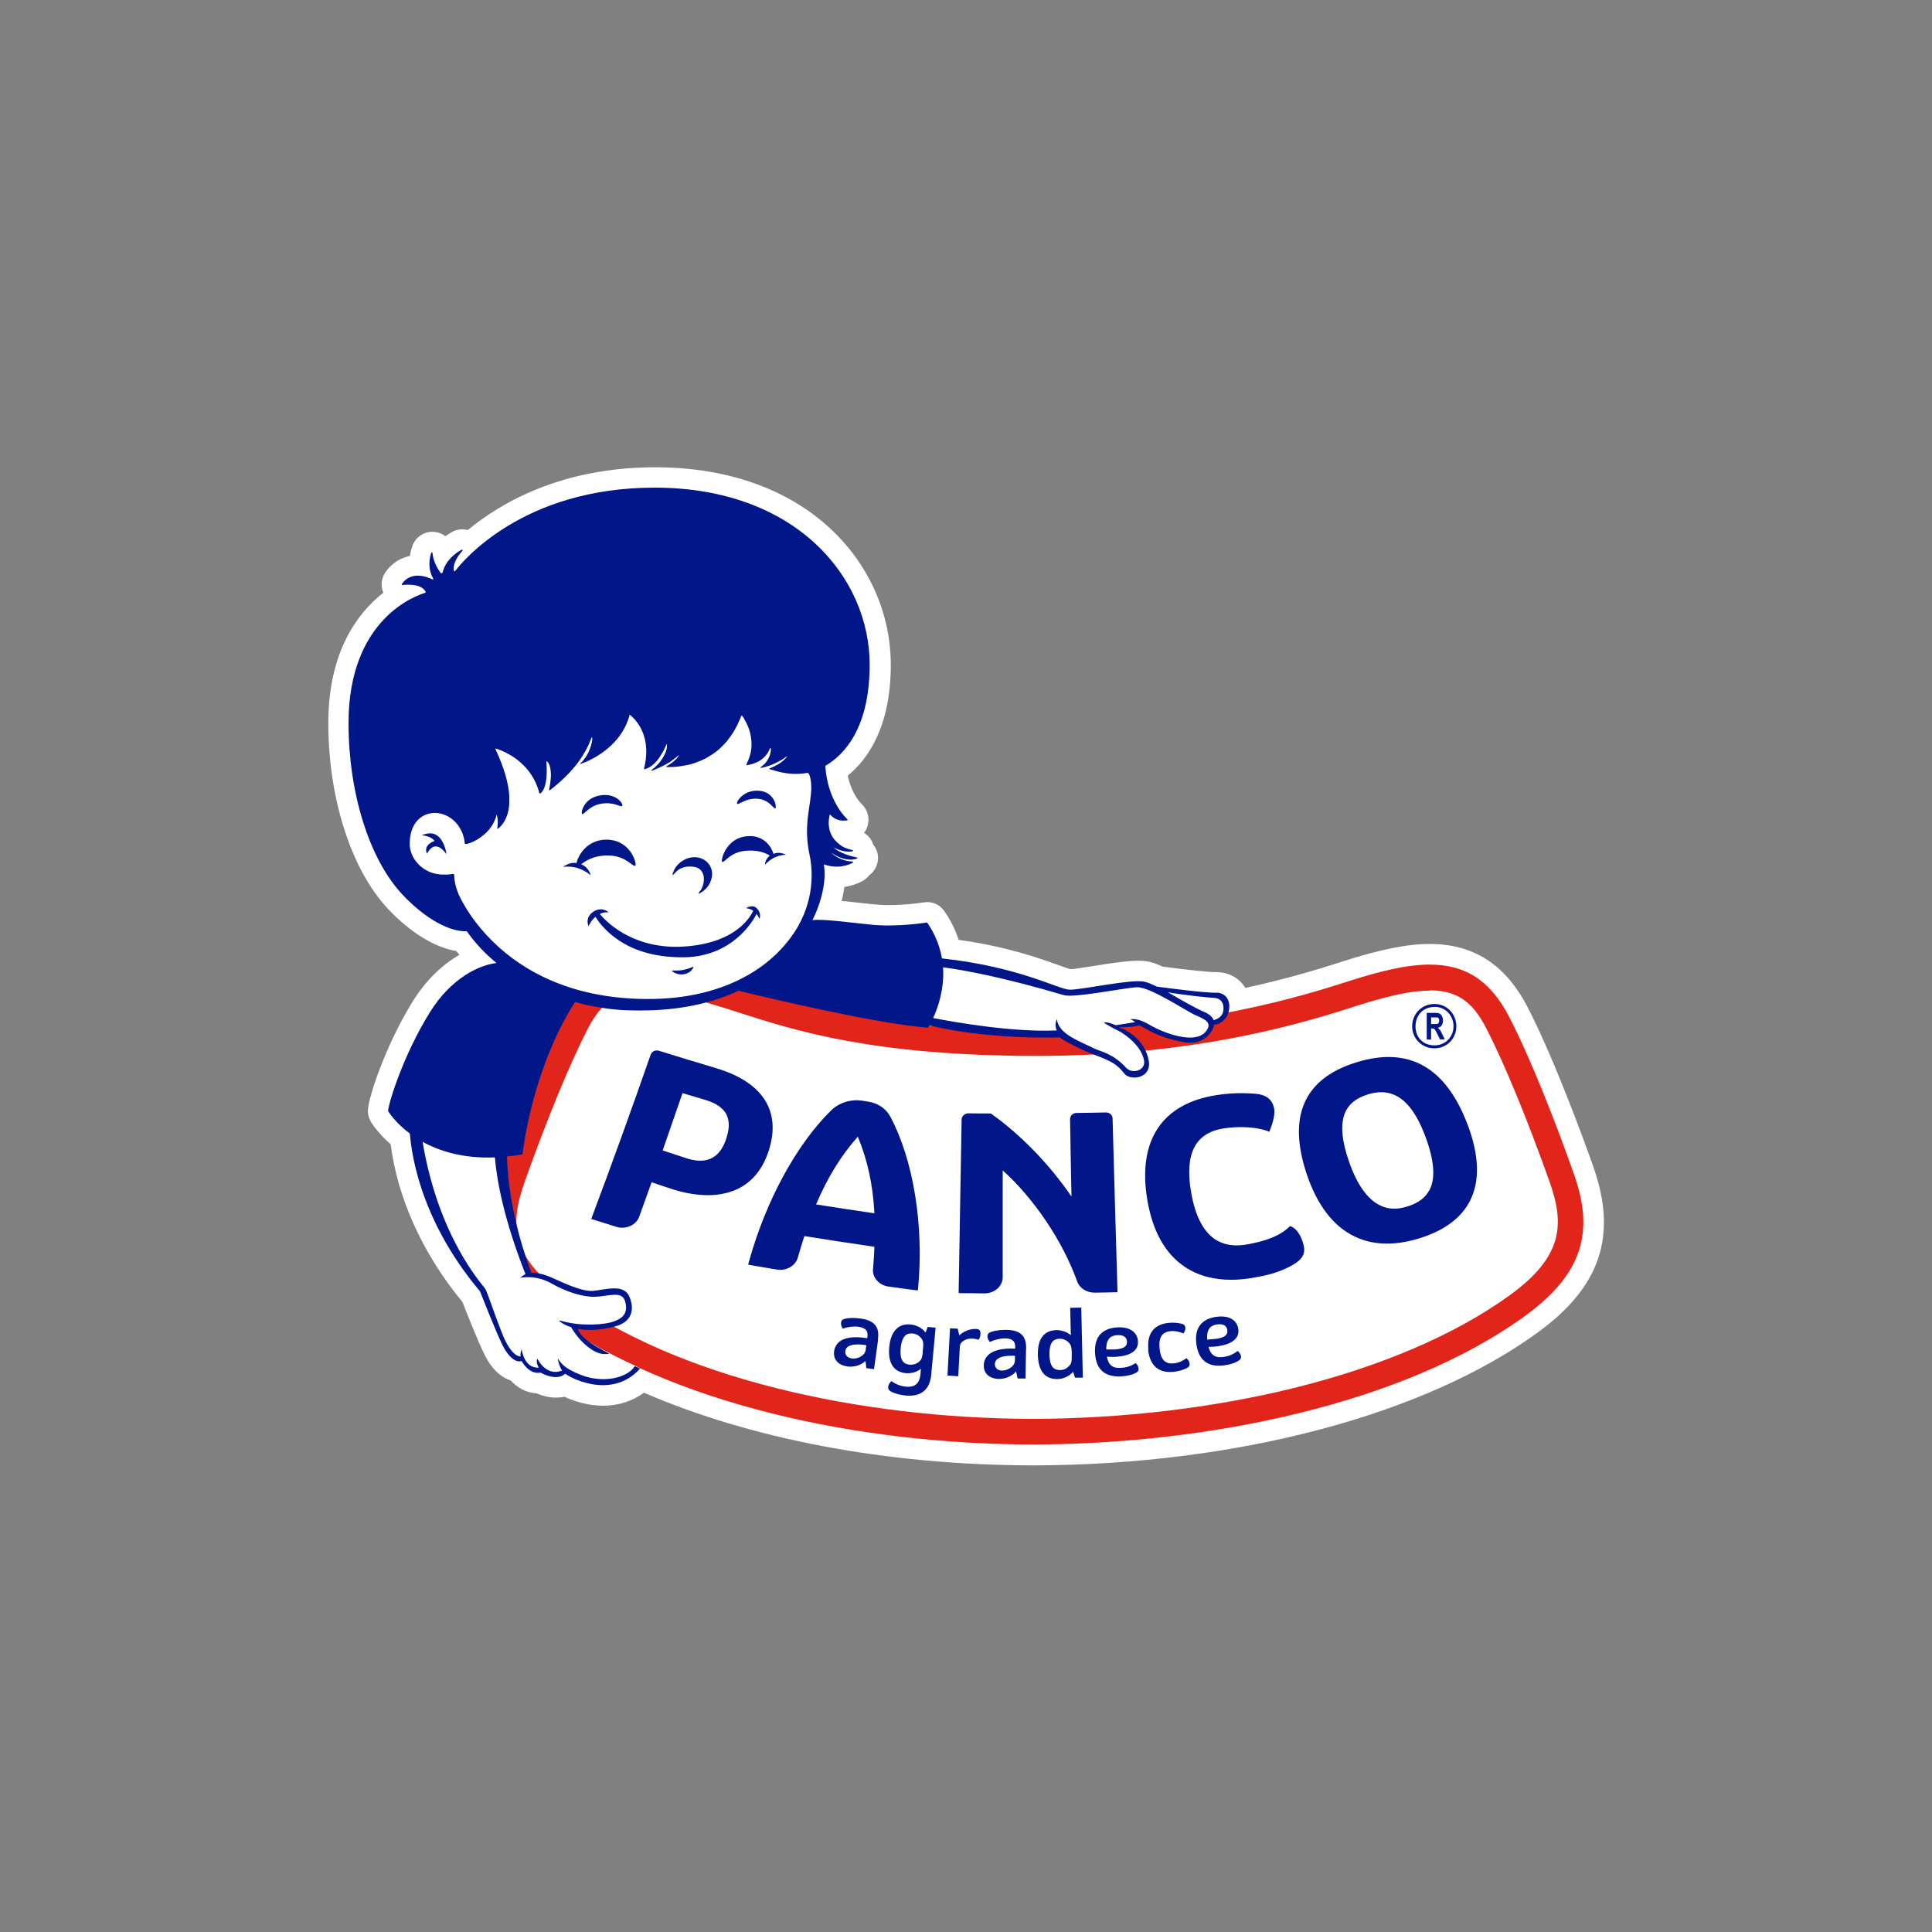 <svg xmlns="http://www.w3.org/2000/svg" id="Camada_1" data-name="Camada 1" viewBox="0 0 150 150"><rect x="0" y="0" width="150" height="150" fill="#808080" stroke="none"/><defs><style>      .cls-1, .cls-2 {        fill: #001689;      }      .cls-1, .cls-2, .cls-3, .cls-4, .cls-5 {        stroke-width: 0px;      }      .cls-1, .cls-4 {        fill-rule: evenodd;      }      .cls-3 {        fill: #e1251b;      }      .cls-4, .cls-5 {        fill: #fff;      }    </style></defs><path class="cls-5" d="M123.7,90.56c-.66-1.85-2.96-8.21-5.09-12.35-1.71-3.31-4.19-4.92-7.59-4.92-1.76,0-3.76.4-6.7,1.33l-.18.06c-1.56.5-4.07,1.29-7.46,2.02-.03-.05-.06-.11-.1-.16-.48-.67-1.24-1.06-2.11-1.06-.58,0-2.14-.16-4.2-.43-.41-.19-.74-.31-1.05-.38-.24-.05-.51-.08-.83-.08-.92,0-2.29.22-3.5.41-.65.1-1.45.23-1.76.25-.18-.04-.61-.2-.98-.33-1.42-.51-3.97-1.43-7.72-1.95-.26-.79-.63-1.55-1.13-2.25-.35-.51-.96-.76-1.57-.66-.01,0-1.28.21-2.73.21-.43,0-.83-.02-1.19-.06-.33-.03-.68-.07-1.03-.11-.48-.05-.97-.11-1.44-.15.1-.37.17-.74.22-1.09.66-.09,1.16-.32,1.44-.48.19-.11.36-.26.49-.43.06-.05.13-.1.19-.16.4-.39.58-1,.45-1.55-.06-.25-.18-.48-.34-.67-.11-.38-.36-.7-.71-.91.12-.15.21-.32.27-.51.19-.6.03-1.25-.42-1.69-.41-.4-.89-1.18-1.11-2.24,1.52-1.24,3.34-3.74,3.34-8.6,0-7.63-6.28-15.34-18.3-15.34-7.29,0-12.01,2.78-14.54,4.87-.4-.11-.88-.05-1.24.16-.18.1-.34.21-.5.32-.28-.21-.63-.34-1.01-.34-.71,0-1.34.45-1.56,1.12-.07.2-.14.45-.18.75-.77.16-1.43.59-1.9,1.26-.33.47-.39,1.08-.17,1.6-1.99,1.56-4.27,4.56-4.27,10.12,0,5.84,1.77,11.36,4.61,14.4,1.72,1.84,3.66,3.03,5.33,3.3.08.1.16.19.24.29-1.26.73-2.56,1.9-3.64,3.64-2.06,3.34-3.37,7.26-3.46,8.35-.03.33.05.66.21.95.06.1.54.89,1.55,1.77.54,4.21,2.5,8.53,5.57,12.24.3.77,1.24,3.14,1.72,4.1.64,1.28,1.41,1.8,2.03,2,.48.52,1.17.96,2.01,1,.37.16.91.33,1.51.33.23,0,.44-.02.65-.07.81.39,1.92.7,3.01.7,1.18,0,2.26-.35,3.17-1.01,8.3,3.59,18.76,5.6,30.01,5.64.03,0,.05,0,.08,0h.08s.16,0,.16,0c.03,0,.05,0,.08,0,15.62-.06,30.18-3.91,38.97-10.31,4.88-3.55,6.22-7.52,4.32-12.88Z"></path><g><g><g><g><path class="cls-4" d="M80.09,111.14c-14.72-.04-28.51-3.71-36.9-9.81-4.56-3.32-4.65-6.36-3.4-9.91,1.71-4.84,3.56-9.33,4.95-12.02,1.26-2.44,2.83-3.48,5.25-3.48,1.82,0,4.03.6,5.96,1.18.52.16,1.06.33,1.64.52,4.38,1.41,10.38,3.34,22.93,3.34s20.82-2.67,24.4-3.81l.18-.06c2.63-.84,4.46-1.21,5.91-1.21,2.43,0,4.01,1.05,5.28,3.52,1.39,2.69,3.24,7.18,4.95,12.02,1.25,3.55,1.16,6.59-3.4,9.91-4.39,3.2-10.2,5.69-17.26,7.42-6.32,1.54-13.33,2.37-20.27,2.39-.02,0-.03,0-.05,0h-.13s-.03,0-.05,0Z"></path><path class="cls-3" d="M111.02,76.89c2.37,0,3.47,1.19,4.39,2.98,1.37,2.65,3.2,7.1,4.9,11.89,1.17,3.3,1.04,5.79-3.05,8.77-4.22,3.07-10.07,5.58-16.91,7.26-6.24,1.53-13.17,2.34-20.03,2.37-.02,0-.04,0-.07,0h-.1s-.04,0-.07,0c-6.8-.02-13.62-.84-19.71-2.36-6.71-1.68-12.29-4.12-16.6-7.26-4.09-2.97-4.21-5.47-3.04-8.77,1.7-4.79,3.53-9.24,4.9-11.89,1.26-2.44,2.66-2.94,4.36-2.94,1.69,0,3.81.57,5.67,1.14.51.15,1.05.33,1.62.51,4.44,1.43,10.53,3.39,23.24,3.39s21.08-2.7,24.7-3.85l.18-.06c2.53-.8,4.26-1.16,5.61-1.16M111.02,74.89c-1.78,0-3.84.5-6.22,1.26-3.36,1.07-11.78,3.82-24.28,3.82-14.09,0-19.9-2.49-24.28-3.82-2.4-.73-4.47-1.22-6.25-1.22-2.61,0-4.61,1.06-6.14,4.02-.76,1.46-1.57,3.29-2.37,5.23-.95,2.31-1.87,4.76-2.64,6.92-1.47,4.16-1.04,7.57,3.75,11.05,9.51,6.92,24.12,9.96,37.48,10h0s.08,0,.12,0,.08,0,.12,0h0c13.36-.04,28.61-3.09,38.12-10,4.79-3.49,5.23-6.89,3.75-11.05-1.4-3.97-3.35-8.94-5.01-12.15-1.53-2.97-3.55-4.06-6.17-4.06h0Z"></path></g><g><path class="cls-2" d="M68.17,104.04l-.31,2.26-.6-.08-.06-.55c-.38.34-.9.49-1.42.42-.64-.09-1.11-.5-1.02-1.18.09-.66.68-1.32,2.57-1.01l.02-.14c.05-.38-.09-.66-.7-.75-.38-.05-.79,0-1.22.14-.1-.16-.15-.31-.13-.47.02-.18.13-.25.34-.3.31-.07.76-.07,1.17-.01,1.25.17,1.47.81,1.35,1.66ZM67.21,104.82l.05-.38c-1.26-.19-1.59.13-1.63.46-.04.32.18.52.5.57.33.05.69-.1.89-.29.08-.08.16-.18.19-.36Z"></path><path class="cls-2" d="M72.64,103.08l-.34,3.66c-.09,1-.65,1.73-1.97,1.61-.42-.04-.88-.16-1.13-.3-.19-.1-.26-.21-.24-.37.01-.16.1-.32.25-.45.31.23.73.4,1.14.43.75.07,1.05-.33,1.11-.93l.04-.46c-.32.26-.74.38-1.19.34-.76-.07-1.4-.6-1.27-2.01.13-1.43.87-1.84,1.65-1.77.5.05.9.28,1.17.63l.17-.44.6.06ZM71.63,105.03l.04-.4c.03-.36,0-.49-.07-.62-.15-.25-.4-.45-.76-.48-.42-.04-.81.15-.91,1.14-.09.99.26,1.24.67,1.28.38.04.67-.12.85-.32.09-.1.15-.23.19-.59Z"></path><path class="cls-2" d="M76.12,103.58c0,.17-.06.3-.14.44-.5-.17-1-.11-1.3.18-.1.08-.15.22-.16.37l-.12,2.28-.84-.05.2-3.67.6.03.12.52c.37-.37.92-.52,1.31-.5.26.01.35.14.33.38Z"></path><path class="cls-2" d="M79.66,104.75l-.04,2.28h-.61s-.12-.55-.12-.55c-.34.38-.84.59-1.36.58-.64-.01-1.16-.37-1.15-1.05.01-.67.53-1.39,2.44-1.3v-.14c.01-.38-.17-.65-.78-.66-.38,0-.78.09-1.19.28-.12-.15-.19-.29-.18-.45,0-.18.1-.27.31-.34.3-.1.75-.16,1.16-.15,1.26.02,1.55.63,1.53,1.5ZM78.8,105.64v-.38c-1.26-.04-1.55.31-1.56.65,0,.32.24.5.56.5.34,0,.68-.18.85-.39.07-.09.14-.2.15-.38Z"></path><path class="cls-2" d="M83.95,101.52l.12,5.44h-.61s-.14-.45-.14-.45c-.33.36-.78.55-1.2.56-.84.02-1.5-.44-1.54-1.87-.03-1.42.61-1.92,1.46-1.93.4,0,.82.15,1.1.4l-.05-2.13.84-.02ZM83.09,105.96c.08-.11.12-.24.12-.61v-.41c-.02-.36-.06-.49-.15-.61-.17-.22-.45-.4-.78-.39-.45.01-.82.22-.8,1.24.02,1.02.4,1.2.85,1.19.33,0,.59-.19.76-.42Z"></path><path class="cls-2" d="M88.18,105.83c.12.14.21.26.22.43.01.17-.07.27-.27.36-.26.12-.61.21-1.04.24-1.15.07-1.98-.38-2.07-1.78-.09-1.35.62-1.95,1.7-2.02,1.01-.07,1.58.38,1.63,1.07.05.75-.61,1.14-1.68,1.21-.25.02-.49.01-.73-.01.14.78.57.91,1.12.87.42-.03.76-.14,1.13-.38ZM85.89,104.77c.28,0,.51,0,.68,0,.69-.05.95-.24.93-.61-.02-.36-.3-.53-.76-.5-.5.03-.86.27-.85,1.12Z"></path><path class="cls-2" d="M89.16,104.79c-.14-1.37.56-1.98,1.56-2.08.36-.04.7-.01.96.05.22.05.33.12.35.31.02.16-.04.3-.15.46-.34-.15-.68-.21-1-.18-.56.06-.95.37-.85,1.35.1.99.54,1.21,1.11,1.15.33-.03.65-.16.98-.4.14.13.23.26.24.42.02.19-.07.28-.26.37-.28.14-.64.23-.99.27-1.01.1-1.82-.34-1.97-1.71Z"></path><path class="cls-2" d="M96.1,104.89c.13.13.23.25.25.41.02.17-.05.27-.24.38-.25.14-.59.26-1.02.32-1.14.16-2-.23-2.2-1.62-.19-1.34.47-1.99,1.54-2.14,1-.14,1.61.25,1.71.94.11.75-.52,1.19-1.58,1.34-.25.04-.49.05-.73.05.2.76.64.86,1.18.78.42-.06.74-.2,1.09-.47ZM93.73,104.01c.28-.02.51-.04.68-.06.68-.1.93-.31.88-.68-.05-.36-.34-.51-.8-.44-.49.07-.83.34-.76,1.18Z"></path></g><g><path class="cls-2" d="M55.6,82.93c-1.48-.44-2.98-.89-4.44-1.35-.27-.08-.55.05-.64.3-1.47,4.21-3,8.45-4.56,12.61-.02.05-.04.1-.06.15.06.02.11.03.17.05.59.19,1.19.37,1.78.56.12.04.25.06.38.07.62.03,1.2-.31,1.4-.86.32-.89.64-1.78.96-2.67.73.25,1.58.53,1.81.6,1.18.35,2.27.47,3.23.37.61-.07,1.16-.22,1.66-.46,1.15-.56,1.96-1.58,2.41-3.01.96-3.04-.5-5.29-4.09-6.35ZM56.41,88.35c-.26.78-.63,1.3-1.14,1.56-.49.26-1.1.27-1.84.06l-1.98-.65c.52-1.49,1.04-2.99,1.54-4.45.59.18,1.19.36,1.78.53.8.24,1.34.6,1.61,1.09.26.48.27,1.11.02,1.86Z"></path><path class="cls-2" d="M67.41,85.53c-.14-.02-.29-.04-.44-.07-.91-.14-1.83.15-2.46.77-2.69,2.65-5.08,7.05-6.38,11.79-.01.06-.03.11-.05.17.06,0,.12.02.18.03.69.12,1.37.23,2.06.35.73.12,1.43-.29,1.62-.92.19-.66.35-1.2.51-1.68,1.8.29,3.63.57,5.44.83-.02.54-.05,1.1-.11,1.73-.06.66.47,1.26,1.21,1.36.69.1,1.39.19,2.09.28.06,0,.12.01.18.02,0-.06.01-.11.02-.17.47-4.91-.38-10.01-2.16-13.33-.33-.62-.97-1.05-1.72-1.16ZM63.36,93.51c.89-2.09,1.93-3.78,3.24-5.26.75,1.8,1.17,3.71,1.29,5.95-1.51-.22-3.04-.45-4.54-.69Z"></path><path class="cls-2" d="M86.38,86.83c0-.26-.24-.47-.53-.46-.76.02-1.51.03-2.27.04-.28,0-.51.22-.5.49.03,2,.07,4,.11,6-1.7-2.49-3.94-4.8-6.22-6.42-.02-.01-.03-.02-.04-.03h-.06c-.56,0-1.13,0-1.69-.01-.28,0-.51.21-.52.47-.08,4.44-.15,8.89-.23,13.33,0,.05,0,.11,0,.16.06,0,.12,0,.17,0,.61,0,1.21.01,1.82.02.39,0,.75-.13,1.03-.38.26-.24.4-.55.4-.89,0-2.76,0-5.52,0-8.28,2.41,2.16,4.67,5.5,5.78,8.62.19.53.76.89,1.38.87.52,0,1.05-.02,1.58-.03.06,0,.11,0,.17,0,0-.05,0-.11,0-.16-.13-4.44-.26-8.88-.38-13.33Z"></path><path class="cls-2" d="M100.15,95.2c-.89.91-2.41,1.27-3.48,1.44-.91.14-1.69,0-2.32-.41-.93-.62-1.56-1.84-1.87-3.65-.52-3,.31-4.62,2.52-4.97,1-.16,2.52-.17,3.55.26.15-.39.49-1.22.37-1.82-.14-.71-.65-1.09-1.56-1.14-1.06-.07-1.92-.04-2.94.12-4.17.65-6.09,3.48-5.36,8.03.4,2.48,1.38,4.26,2.93,5.3,1.02.68,2.26,1.02,3.68,1,.45,0,.93-.05,1.42-.12,1.05-.17,2.02-.37,3.06-.91.85-.44,1.22-.88,1.08-1.57-.12-.59-.46-1.38-1.08-1.57Z"></path><path class="cls-2" d="M113.93,87.28c-1.69-4.44-4.56-6.05-8.59-4.81-4.06,1.24-5.39,4.14-3.9,8.65h0c.82,2.45,2.08,4.1,3.75,4.89.82.39,1.72.57,2.7.54.73-.02,1.51-.16,2.32-.41,1.9-.59,3.21-1.55,3.9-2.87.81-1.55.74-3.57-.18-6ZM110.97,92.41c-.31.59-.86.99-1.67,1.25-.75.23-3.04.93-4.57-3.49-.53-1.53-.65-2.69-.38-3.56.25-.8.86-1.33,1.85-1.64.33-.1.65-.16.96-.17,1.51-.04,2.65,1.1,3.54,3.53h0c.66,1.8.76,3.17.28,4.08Z"></path></g></g><path class="cls-5" d="M48.85,105.82c.14.06.27.13.42.19-.14-.07-.28-.13-.42-.19Z"></path><g><g><path class="cls-5" d="M53.35,59.16c-.07.02-.15.03-.23.05h-.02c-.25.06-.48.08-.68.1.12-.1.22-.2.31-.3h.01s.05-.08.07-.11c.02-.03.04-.05.06-.08.01-.02.03-.04.04-.06.02-.04.03-.07.03-.1v-.1s-.05-.07-.05-.07l-.06-.08h-.1s-.02,0-.02,0c-.06,0-.13.03-.18.08-.07.06-.14.13-.22.19h-.02c-.08.07-.15.13-.23.19l-.02.02c-.08.06-.16.11-.24.16h-.01c-.09.06-.17.11-.25.16-.01,0-.02.01-.03.02.15-.21.28-.43.37-.67.02-.04.03-.08.04-.11v-.02c.05-.13.08-.26.1-.38v-.03s0-.03,0-.05c0-.02,0-.03,0-.05v-.03s0-.04,0-.05v-.02s0-.04-.01-.07l-.04-.19h-.35s-.06.15-.06.15c-.04.1-.08.19-.12.27,0,.02-.07.15-.07.15-.02.04-.04.07-.05.11-.02.03-.04.06-.05.09l-.02.03s-.04.08-.05.1c-.02.04-.04.07-.07.11l-.06.09s-.06.09-.1.13l-.03.04s-.07.09-.11.13h-.01c-.04.06-.07.1-.12.14-.04.04-.07.07-.11.1h-.01c-.1.09-.18.16-.26.2,0,0,0-.01,0-.02.38-1.93-.38-3.13-.87-3.68l-.06-.06c-.06-.07-.25-.24-.27-.26-.07-.07-.14-.08-.19-.08-.12,0-.23.09-.25.22-.06.23-.14.45-.24.66-.12.27-.27.53-.44.77-.08.11-.17.23-.26.34-.25.29-.53.57-.86.82-.05.04-.1.07-.15.11-.1.07-.19.14-.29.2-.18.11-.36.22-.55.32-.05.03-.1.05-.15.07.02-.04.05-.08.07-.12.06-.1.11-.22.16-.33.02-.05.04-.11.06-.16.04-.1.07-.2.1-.3.06-.21.11-.49.08-.64-.04-.17-.16-.23-.26-.23-.04,0-.19.01-.25.21-.05.13-.1.27-.16.41-.07.16-.15.33-.24.49-.06.12-.13.23-.21.35-.05.08-.11.17-.17.25-.03.04-.06.09-.09.13-.1.14-.21.28-.32.42-.44.55-.97,1.08-1.58,1.59,0-.04.01-.08.02-.12.02-.18.03-.34.04-.49,0-.07,0-.14,0-.21-.02-.56-.15-.94-.39-1.11-.03-.02-.09-.06-.17-.06h-.08s-.06.04-.06.04c-.08.05-.12.15-.11.25.09,1.17-.05,1.75-.19,2.02-.23-.68-.59-1.29-1.07-1.81-.04-.05-.09-.09-.13-.14-.09-.09-.18-.17-.27-.25-.25-.21-.52-.41-.81-.58-.52-.3-.96-.45-1.12-.5h-.04s-.03-.01-.03-.01c-.13,0-.24.1-.26.23,0,.05,0,.1.02.14.63,1.35.98,2.54,1.04,3.53,0,.07,0,.14,0,.2,0,.13,0,.25,0,.37-.01.17-.03.34-.06.49-.02.1-.04.19-.07.28-.01.04-.03.09-.04.13-.07.19-.16.36-.26.51,0-.22-.04-.39-.06-.49,0-.04-.02-.07-.03-.1-.03-.08-.1-.15-.19-.17h-.02s-.02,0-.02,0h-.19s-.04.18-.04.18c-.07.28-.18.54-.34.78-.03.04-.05.08-.08.11-.17.23-.38.45-.63.64-.06.05-.13.09-.19.14-.06.04-.13.08-.19.12-.26.15-.49.23-.63.27-.03-.21-.08-.42-.15-.61-.09-.25-.21-.48-.36-.69-.19-.27-.41-.49-.68-.67-.13-.08-.26-.16-.4-.22-.3-.13-.62-.2-.94-.2-.11,0-.23,0-.34.03-.89.14-1.84.9-1.84,2.61,0,.53.2,1.07.55,1.53.03.04.06.08.09.11.06.07.13.15.21.21.31.29.68.5,1.1.63.22.07.46.11.7.13.06,0,.13,0,.19,0,.03,0,.07,0,.1,0,.03,0,.06,0,.09,0,.07,0,.13,0,.2,0,.07,0,.15-.01.23-.02,0,0,0,.01,0,.02.03.43.12.84.29,1.24l.05.11s.05.1.08.18c.19.39.61,1.19,1.32,2.11,2,2.61,5.84,5.78,12.74,6.02.26,0,.52.01.78.01,2.84,0,5.35-.56,7.45-1.66.33-.17.63-.35.91-.52.63-.4,1.22-.86,1.74-1.36.4-.39.78-.81,1.11-1.25,2.1-2.79,1.79-5.61,1.55-6.7-.33-1.54-.16-2.67,0-3.68.08-.51.15-.98.15-1.47,0,0,0-.98-.28-1.27-.08-.09-.17-.1-.23-.1h-.04s-.02,0-.02,0c-.28.05-.57.08-.86.08-.47,0-.94-.07-1.44-.21-.01,0-.02,0-.03,0,.06-.03.11-.06.17-.09.23-.13.43-.28.59-.44.17-.17.23-.24.26-.28.05-.08.05-.17,0-.25l-.07-.12h-.16c-.07.01-.11.04-.13.06-.34.26-.71.46-1.08.62-.06.02-.11.04-.16.06.03-.04.05-.08.08-.12.12-.2.2-.41.24-.63.02-.1.03-.21.03-.31,0-.29-.22-.31-.26-.31-.05,0-.13.01-.21.1-.03.03-.05.08-.07.13-.04.11-.1.21-.16.3-.06.08-.13.16-.2.24-.07.07-.14.13-.22.18-.07.05-.15.1-.24.14-.07.04-.15.07-.24.1-.06.02-.11.04-.17.06.05-.12.09-.25.13-.38.03-.12.06-.23.08-.35.04-.22.06-.44.06-.67,0-.1,0-.21-.02-.31-.02-.23-.07-.47-.13-.7-.02-.09-.05-.17-.08-.24-.09-.26-.21-.51-.36-.75-.03-.05-.05-.09-.08-.12-.04-.05-.07-.1-.09-.13-.05-.07-.13-.11-.22-.11-.11,0-.22.07-.26.18-.04.11-.08.21-.13.32l-.04.08c-.04.09-.08.17-.12.25l-.02.05c-.05.09-.09.19-.14.27l-.04.06c-.04.07-.08.14-.12.21l-.03.06c-.05.08-.1.16-.16.24l-.03.04c-.05.06-.09.13-.14.19l-.04.05c-.06.07-.11.14-.17.21h-.01c-.05.07-.11.13-.16.19l-.05.05c-.05.05-.11.11-.16.16l-.02.02c-.06.05-.12.11-.19.16l-.05.04c-.05.04-.1.08-.15.12l-.04.03c-.06.04-.12.09-.19.13l-.05.03s-.1.06-.14.09l-.06.03c-.06.04-.12.07-.18.1l-.05.02s-.09.05-.14.07l-.07.03s-.09.04-.14.06l-.08.03s-.09.04-.14.06l-.08.03s-.07.03-.1.04l-.08.03c-.05.02-.1.03-.15.05-.03,0-.17.05-.17.05-.03,0-.07.02-.1.03h-.03Z"></path><path class="cls-5" d="M32.09,86.58s-.72,6.15,5.24,13.41c.59.71.49,1.35,1.71,4,.31.68.91,1.84,1.53,1.44,0,0,.38,1.08,1.45.95,0,0,.85.73,1.96.04,1.25.8,3.61,1.9,5.49-.3,0,0-1.61-.74-2.37-1.17,0,0-1.93-.39-2.56-2,0,0,2.43.34,3.59-.36,1.16-.69.97-2.45-.41-2.43-1.38.02-1.74.5-3.16-.04-1.42-.54-2.92-1.42-3.53-1.2,0,0-2.06-5.16-2.07-10.11l-6.85-2.24Z"></path><path class="cls-5" d="M72.21,74.64s6.93,1.01,8.31,1.5c1.38.49,2.22,1.17,5.94.4,0,0,1.79-.34,3.29.19.47.16,2.15.19,2.96.4.8.21,2.23-.12,2.39.31.17.42.26,1.29-.09,1.57-.35.28-.56.45-.84.35,0,0-.21,2.51-4.43.62-.9-.4-1.18-.55-1.39-.55l-1.69.27s1.27.45,1.78,1.38c.52.93,1.06,2.35-.09,2.34-1.25,0-1.36-.93-1.81-1.06-.46-.13-3.72-1.51-4.24-2.1,0,0-7.18-.02-10.38-1.15l.3-4.47Z"></path></g><g><path class="cls-1" d="M52.35,67.83s.05-.05.08-.08c.25-.28.71-.58,1.51-.44.77.14.85,1.06.54,1.67-.03.07-.08.14-.13.2-.08.11-.15.2-.12.21.03,0,.1-.04.27-.14.18-.12.38-.29.54-.55.05-.09.1-.18.14-.29.5-1.3-.83-2.34-2.1-1.63-.16.09-.29.19-.4.3-.18.18-.3.36-.37.53-.15.35-.12.39.04.23Z"></path><path class="cls-1" d="M56.07,66.92s0,0,.01,0c.22.04.63-.83,2-.88.9-.03,1.36.2,1.64.36.02.01.04.02.05.03-.36.27-.38.67-.38.72,0,0,0,0,0,0,0,0,.17-.25.63-.51.41-.24.83-.27.97-.27.03,0,.05,0,.05,0-.18-.09-.55-.25-.99-.08-.13-.48-.7-1.47-2.01-1.37-1.68.12-2.1,1.87-1.97,2.01Z"></path><path class="cls-1" d="M46.63,62.41c1.06-.2,1.59.32,1.68.15.09-.17-.51-1.05-1.8-.79-1.21.24-1.44,1.36-1.31,1.43.14.07.52-.62,1.43-.79Z"></path><path class="cls-1" d="M33.43,64.7c-.2,0-.42.03-.68.15,0,0,.63.04.93.37.02.02.04.05.06.07,0,0-.93.29-.58.99,0,0,.54-1.29,1.5.03,0,0-.02-.21-.11-.49-.14-.46-.46-1.09-1.12-1.12Z"></path><path class="cls-1" d="M58.89,62.02c.86.09,1.19.82,1.31.74.12-.08-.05-1.23-1.2-1.36-1.24-.14-1.86.85-1.77,1,.09.15.65-.48,1.66-.38Z"></path><path class="cls-1" d="M53.22,74.32c3.62-.1,5.2-2.73,5.52-3.36.16.2.22.39.22.39,0,0,.22-.45-.25-.87-.31-.28-.79.03-.79.03.23.02.42.1.56.2-.24.53-1.37,2.44-5.12,2.76-.26.02-.51.03-.75.04-3.65.04-5.58-1.99-6.04-2.55.14-.07.31-.12.49-.13.06,0,.12,0,.19,0,0,0,0,0,0,0,0,0-.02-.02-.05-.04-.02-.02-.05-.04-.09-.06-.2-.12-.6-.25-1.05.06-.35.24-.44.52-.44.74,0,.03,0,.05,0,.08.02.18.08.3.08.3,0,0,0-.03.03-.07.01-.02.02-.05.04-.08,0-.02.02-.03.03-.05.08-.15.22-.35.43-.53.28.46,1.06,1.52,2.62,2.29.16.08.34.16.52.23.18.07.37.14.57.2.9.28,1.98.45,3.28.42Z"></path><path class="cls-1" d="M45.86,67.97s-.1-.61-.74-.87c.33-.24.86-.63,1.89-.68,1.53-.07,2.06.87,2.3.8.01,0,.02-.01.03-.03,0-.02,0-.04.01-.07,0-.42-.6-1.95-2.29-1.93-1.51.02-2.17,1.24-2.3,1.81-.5-.06-.86.18-1.05.31,0,0,.61-.12,1.29.14.52.2.79.44.84.5,0,0,.01.01.01.01Z"></path><path class="cls-1" d="M53.03,75.31c-.64.11-1.04-.05-.78.14.16.11.42.23.77.2.44-.05.68-.29.79-.49.14-.24-.13.03-.79.15Z"></path><path class="cls-1" d="M94.46,77.08c-.92,0-3.32-.3-4.65-.48-.36-.18-.68-.32-.95-.38-1-.23-4.8.62-5.79.62-.87,0-3.85-1.77-9.94-2.43-.15-.9-.5-1.85-1.15-2.79,0,0-2.29.38-4.35.17-1.67-.17-3.79-.46-4.55-.35.85-1.72,1.07-3.34.88-4.33,1.11.39,1.94.04,2.25-.13.04-.02.03-.08-.02-.09-.91-.03-1.5-.54-1.65-.66,0,0,0,0,0-.01,0,0,0,0,0,0,.89.57,1.53.59,1.97.45.01,0,.04-.02.04-.02.05-.05-.02-.07-.02-.07-.93-.2-1.59-.54-1.8-.78-.01-.01,0-.02,0,0,.46.25,1,.38,1.43.3.1-.02.11-.07,0-.1-.53-.16-.71-.18-1.2-.63-.94-.88-.53-2.14-.53-2.15.53.62,1.18.49,1.34.47.04,0,.05-.05.02-.08-.77-.74-1.6-2.21-1.71-4.15,1.44-.84,3.44-2.9,3.44-7.85,0-6.81-5.76-13.75-16.7-13.75-10.24,0-14.91,5.73-15.48,6.47-.03.04-.08.03-.1-.02-.11-.41.21-1.06.65-1.53.05-.05-.01-.13-.07-.09-.48.27-1.23.83-1.45,1.74-.02.08-.12.1-.17.04-.2-.28-.57-.86-.62-1.53,0-.06-.08-.07-.1-.02-.13.4-.3,1.2.16,2.01.02.03-.02.07-.05.06-.4-.2-1.66-.7-2.39.35-.03.04,0,.09.05.08.36-.04,1.45-.11,1.79.51.02.04,0,.08-.04.1-.7.21-5.94,2.02-5.94,10.11,0,5.32,1.56,10.51,4.18,13.31,1.78,1.9,3.71,2.92,5,2.85h0c.67.95,1.45,1.77,2.31,2.47-1.26.13-3.5,1.11-5.19,3.85-2.02,3.26-3.17,6.92-3.23,7.64,0,0,.51.87,1.69,1.75.09.9.49,6.36,5.45,12.25,0,0,1.22,3.13,1.76,4.21.43.85.99,1.35,1.47,1.2,0,0,.55,1.08,1.48.9.17.11,1.28.67,1.91.08.17.2,3.53,2.13,5.8-.39l-.4-.19c-.6.93-2.48,1.35-4.18.68-1.39-.54-1.57-.96-1.81-1.29,0,0,.1.62.34.94-1.24.53-1.92-.92-1.92-.92-.14.32.11.7.11.7-1.15.08-1.33-1.43-1.33-1.43,0,0-.13.35-.08.56,0,0-.7.13-1.47-1.87-.67-1.72-1.12-3.13-1.27-3.37-.24-.37-3.62-3.96-4.87-11.42,1.31.72,3.14,1.31,5.61,1.21.15,1.71.67,4.74,2.38,9.07-.14.06-.28.15-.39.28,0,0,1.13-.28,2.41.44,1.13.64,2.39,1.05,3.34,1.03,1.08-.02,2.12-.5,2.37.34.32,1.08-.39,1.4-.91,1.59-.69.24-2.43.38-3.94-.03-.28-.08-.4-.08-.03.15.17.1.39.22.69.31.23.4.76,1.19,1.57,1.72.4.26.8.45,1.41.34,0,0-.86-.45-1.19-.66-.88-.54-1.09-.87-1.28-1.27.71.14,1.68.14,2.95-.2.86-.23,1.62-.91,1.08-2.27-.42-1.05-1.83-.58-2.79-.48-.96.1-2.64-.77-3.35-1.07-.42-.18-.98-.35-1.48-.32-.34-.89-1.79-4.84-1.9-9.04.39-.04.79-.09,1.21-.17,0,0,.67-6.5,4.07-11.82,1.47.4,2.89.6,4.1.64,0,0,.01,0,.02,0,.6.02,1.17.02,1.73,0,2.77-.09,5.02-.66,6.85-1.52,2.37.58,10.75,2.57,14.71,2.87,0,0,.04-.06.1-.18,4.73,1.15,10.11.93,10.11.93,0,0,.98.69,2.76,1.37,1.39.53,1.71.74,2.3,1.47.43.52,2.1.39,1.87-1.02-.22-1.35-1.39-2.32-2.34-2.6,0,0,1.04,0,1.49-.13.37-.11.96.81,3.62,1.29,1.46.26,2.21-.79,2.3-1.36.75-.05,1.07-.8,1.07-.8.34-.99-.11-1.68-.89-1.69ZM49.52,77.55c-6.98-.24-10.75-3.56-12.57-5.93-.69-.9-1.1-1.67-1.29-2.07,0,0,0,0,0,0-.03-.06-.06-.12-.08-.17,0,0,0,0,0-.01,0-.02-.01-.03-.02-.05,0,0,0,0,0-.01,0-.01,0-.02-.01-.03,0,0,0,0,0,0-.18-.43-.25-.82-.28-1.16,0-.05,0-.1,0-.15,0-.02,0-.06-.02-.08-.01-.02-.03-.04-.06-.04-.13.02-.27.04-.39.05-.06,0-.13,0-.19,0-.06,0-.12,0-.18,0-.06,0-.12,0-.18,0-.23-.02-.45-.06-.65-.12-.4-.12-.74-.33-1.01-.58-.07-.06-.13-.13-.19-.2-.03-.03-.06-.07-.09-.1-.33-.42-.5-.92-.5-1.38,0-1.47.76-2.24,1.65-2.38.38-.06.78,0,1.15.16.12.05.24.12.36.2.23.16.44.36.62.61.13.19.24.4.33.63.08.22.14.46.16.72,0,.04.04.07.07.07.15,0,.49-.11.87-.33.07-.04.14-.08.2-.13.07-.04.14-.09.21-.15.24-.18.48-.41.68-.69.03-.04.06-.08.08-.12.16-.25.29-.53.37-.86,0,0,0,0,0,0,0,0,0,0,.01.01,0,.03.02.05.02.09.05.19.08.47.04.79,0,.05-.01.11-.03.16,0,.02,0,.03.02.04,0,0,.01,0,.02,0,0,0,.01,0,.02,0,.28-.21.53-.54.69-.99.02-.05.03-.09.05-.14.03-.1.05-.2.08-.31.03-.16.05-.34.06-.52,0-.12,0-.26,0-.39,0-.07,0-.14,0-.21-.06-.93-.37-2.12-1.07-3.61,0,0,0-.01,0-.02,0-.02.02-.03.04-.03.16.05.58.19,1.07.48.25.14.52.33.78.55.09.08.17.16.26.24.04.04.09.09.13.13.47.5.89,1.16,1.12,2.04,0,.03.03.05.06.04,0,0,.02,0,.03,0,.17-.12.6-.6.46-2.46,0,0,0-.03,0-.04.01,0,.04.01.04.01.09.06.28.26.31.94,0,.06,0,.13,0,.2,0,.14-.02.3-.04.47-.02.17-.05.37-.1.58,0,.04.04.07.07.05.88-.68,1.52-1.33,2-1.92.12-.15.23-.29.32-.43.03-.05.06-.09.09-.14.06-.09.12-.18.17-.26.08-.13.15-.25.21-.36.1-.19.19-.36.25-.51.08-.18.13-.32.17-.43.02-.07.06-.06.07,0,.01.07,0,.27-.08.53-.03.09-.06.18-.09.28-.02.05-.04.1-.06.15-.04.1-.09.21-.15.31-.11.21-.25.39-.41.57-.04.04-.08.09-.13.13,0,0-.03.02-.02.04,0,.02.03,0,.04,0,.1-.03.34-.12.66-.27.08-.04.16-.08.25-.13.18-.09.37-.2.56-.33.1-.06.2-.13.3-.21.05-.04.1-.08.15-.11.3-.24.61-.52.89-.85.09-.11.18-.23.27-.35.17-.25.33-.52.46-.81.1-.22.19-.46.25-.71,0,0,.01-.07.07-.02,0,0,.2.19.26.25l.06.06c.46.51,1.18,1.65.82,3.48-.02.12-.05.24-.08.36,0,.03.01.06.05.05.13-.03.38-.11.68-.38h0s.08-.07.12-.11c0,0,0,0,0,0,.04-.04.08-.08.12-.13,0,0,.01-.01.02-.02.04-.04.07-.09.11-.14,0-.01.02-.03.03-.04.03-.04.07-.09.1-.14.02-.02.03-.05.04-.07.03-.04.06-.09.09-.14.02-.03.04-.07.06-.1.03-.04.05-.09.08-.13.03-.05.05-.1.08-.16.02-.04.04-.07.05-.11.04-.09.09-.18.13-.28,0-.02.01,0,.02,0,0,.02,0,.05,0,.05,0,0,0,.01,0,.02,0,.01,0,.02,0,.03v.03s0,.02,0,.04c0,.01,0,.02,0,.04,0,.01,0,.02,0,.03-.01.09-.04.2-.08.33,0,0,0,0,0,0-.01.03-.02.07-.04.1,0,0,0,0,0,0-.08.19-.19.4-.35.62,0,0,0,0,0,0-.03.04-.06.08-.1.12,0,0,0,.01-.01.02-.04.04-.07.08-.11.13-.14.15-.3.3-.5.45-.03.02,0,.07.03.06.23-.09.62-.25,1.03-.47h0c.09-.05.18-.1.26-.15,0,0,0,0,.01,0,.09-.05.17-.11.25-.17,0,0,.01-.01.02-.02.08-.06.16-.12.24-.18,0,0,.01,0,.02-.01.08-.07.16-.13.24-.2h0s.02-.01.02-.01c0,0,0,0,0,0,0,0,0,.01,0,.02,0,.01-.02.03-.03.05,0,0,0,0,0,0-.01.02-.03.04-.04.06,0,0,0,0,0,0-.02.02-.04.05-.06.08,0,0,0,0,0,0-.12.14-.33.34-.66.55-.05.03-.11.07-.17.1-.03.01-.02.05.01.06.21.01.73.02,1.4-.12.01,0,.02,0,.04,0,.07-.02.15-.03.23-.05,0,0,.02,0,.03,0,.03,0,.07-.02.1-.03.02,0,.05-.01.08-.02.03,0,.07-.02.1-.03.05-.02.1-.03.16-.05.03,0,.06-.02.08-.03.04-.01.07-.03.11-.04.03-.01.06-.02.08-.03.05-.02.1-.04.15-.06.03-.01.05-.02.08-.03.05-.02.1-.04.15-.07.02-.01.05-.02.07-.03.05-.02.1-.05.15-.07.02,0,.03-.02.05-.03.06-.03.13-.07.19-.11.02-.01.04-.02.06-.04.05-.03.1-.06.15-.09.02-.01.03-.02.05-.03.07-.04.13-.09.19-.13.01-.01.03-.02.04-.03.05-.04.11-.08.16-.12.02-.01.04-.03.05-.04.07-.05.13-.11.19-.17,0,0,.01-.01.02-.02.06-.05.11-.11.17-.16.02-.02.03-.03.05-.05.06-.06.12-.12.17-.18,0,0,0,0,.01-.01.06-.07.12-.14.18-.21.01-.02.03-.04.04-.06.05-.06.1-.13.14-.19.01-.02.02-.03.03-.04.06-.08.11-.16.17-.25.01-.02.02-.04.04-.06.04-.07.09-.14.13-.22.01-.02.03-.04.04-.07.05-.09.1-.19.15-.28,0-.02.02-.03.02-.05.04-.08.08-.17.12-.26.01-.03.02-.06.04-.08.04-.11.09-.21.13-.32.01-.03.05-.04.07-.01.02.03.05.07.09.12.02.03.05.07.07.12.1.17.23.41.34.71.03.07.05.15.08.23.06.2.1.42.13.66,0,.09.01.19.02.29,0,.2-.01.41-.05.62-.02.11-.04.22-.08.33-.06.22-.15.45-.27.69,0,0,0,.02,0,.02,0,.02.02.04.05.04.04,0,.08-.02.14-.03.11-.02.26-.06.43-.12.08-.03.17-.07.26-.11.09-.04.18-.1.26-.16.09-.06.17-.13.25-.21.08-.08.16-.17.23-.27.07-.1.13-.22.18-.34.01-.03.03-.06.04-.07.01-.01.02-.02.03-.02.02,0,.03.04.03.08,0,.07,0,.16-.03.27-.03.16-.09.35-.21.55-.04.07-.09.13-.14.2-.05.07-.12.14-.19.2-.07.07-.15.13-.24.2-.02.01-.01.05.01.04.07,0,.17-.03.3-.06.1-.02.21-.06.34-.1.09-.03.18-.06.27-.1.33-.14.73-.34,1.14-.64,0,0,.01-.01.02-.01,0,0,.02,0,0,.02-.02.04-.1.12-.22.24-.12.12-.29.26-.54.4-.17.1-.37.2-.61.29-.02,0-.02.02-.02.03,0,.01,0,.02.02.03.02,0,.05.01.08.02.02,0,.04.01.06.02,0,0,.02,0,.02,0,.1.03.22.07.37.11.54.15,1.39.32,2.4.14.21-.04.31.73.31,1.14-.02,1.45-.64,2.86-.14,5.2.34,1.58.3,4.12-1.51,6.51-.32.42-.68.83-1.09,1.23-.5.48-1.06.92-1.7,1.33-.28.18-.58.35-.89.51-2.05,1.07-4.72,1.74-8.11,1.62ZM93.59,80.12c-.82.96-3.16.15-4.42-.6-.86-.51-1.32-.38-1.45-.39,0,0,0,0,0,0,.06.01.23.07.41.23l-1.5.24s-.8-.35-.91-.18c0,0,.78.47,1.17.64.22.1,1.74,1.04,1.94,2.31.11.74-.92,1.06-1.41.52-.98-1.08-1.98-1.26-2.34-1.43-1.59-.75-2.89-1.24-3.03-2.34,0,0-.21.48,0,.88-3.39.16-7.83-.62-9.6-.96.38-.82.88-2.27.77-3.94,1.72.23,4.72.79,9.37,2.16.83.24,4.65-.56,5.67-.61,1.01-.06,3.87,1.87,4.56,2.17.7.3,1.39.58.77,1.3ZM94.97,78.5c-.06.44-.46.63-.74.7-.22-.5-.69-.58-1.24-.87-.83-.42-1.62-.89-2.32-1.29,1.3.23,3.13.41,3.53.43.61.02.86.42.78,1.02Z"></path><path class="cls-1" d="M87.71,79.13s-.04,0,0,0h0Z"></path></g></g></g><g><path class="cls-2" d="M111.39,77.95c.93,0,1.68.76,1.68,1.74,0,.95-.75,1.7-1.68,1.7h-.04v-.23s.04,0,.04,0c.82,0,1.46-.64,1.46-1.48s-.64-1.51-1.46-1.51h-.04v-.23h.04ZM111.36,81.39c-.97,0-1.72-.76-1.72-1.7,0-.98.75-1.74,1.72-1.74v.23c-.86,0-1.46.64-1.46,1.51s.6,1.47,1.46,1.47v.23Z"></path><path class="cls-2" d="M111.11,80.71v-.86s.06,0,.06,0c.07,0,.12,0,.16.02l.09.08s.08.14.16.3l.22.45h.37l-.19-.4c-.07-.16-.13-.27-.18-.33-.05-.06-.1-.12-.17-.17.14-.03.24-.09.3-.19.07-.1.1-.23.1-.38,0-.12-.02-.23-.07-.33-.05-.09-.1-.16-.18-.2-.07-.04-.19-.06-.36-.06h-.65s0,2.07,0,2.07h.31ZM111.11,78.99h.24c.13,0,.2,0,.23,0,.05.01.09.04.12.08.03.04.04.1.04.17,0,.06-.01.12-.03.16l-.09.09s-.13.02-.28.02h-.23v-.52Z"></path></g></g></svg>